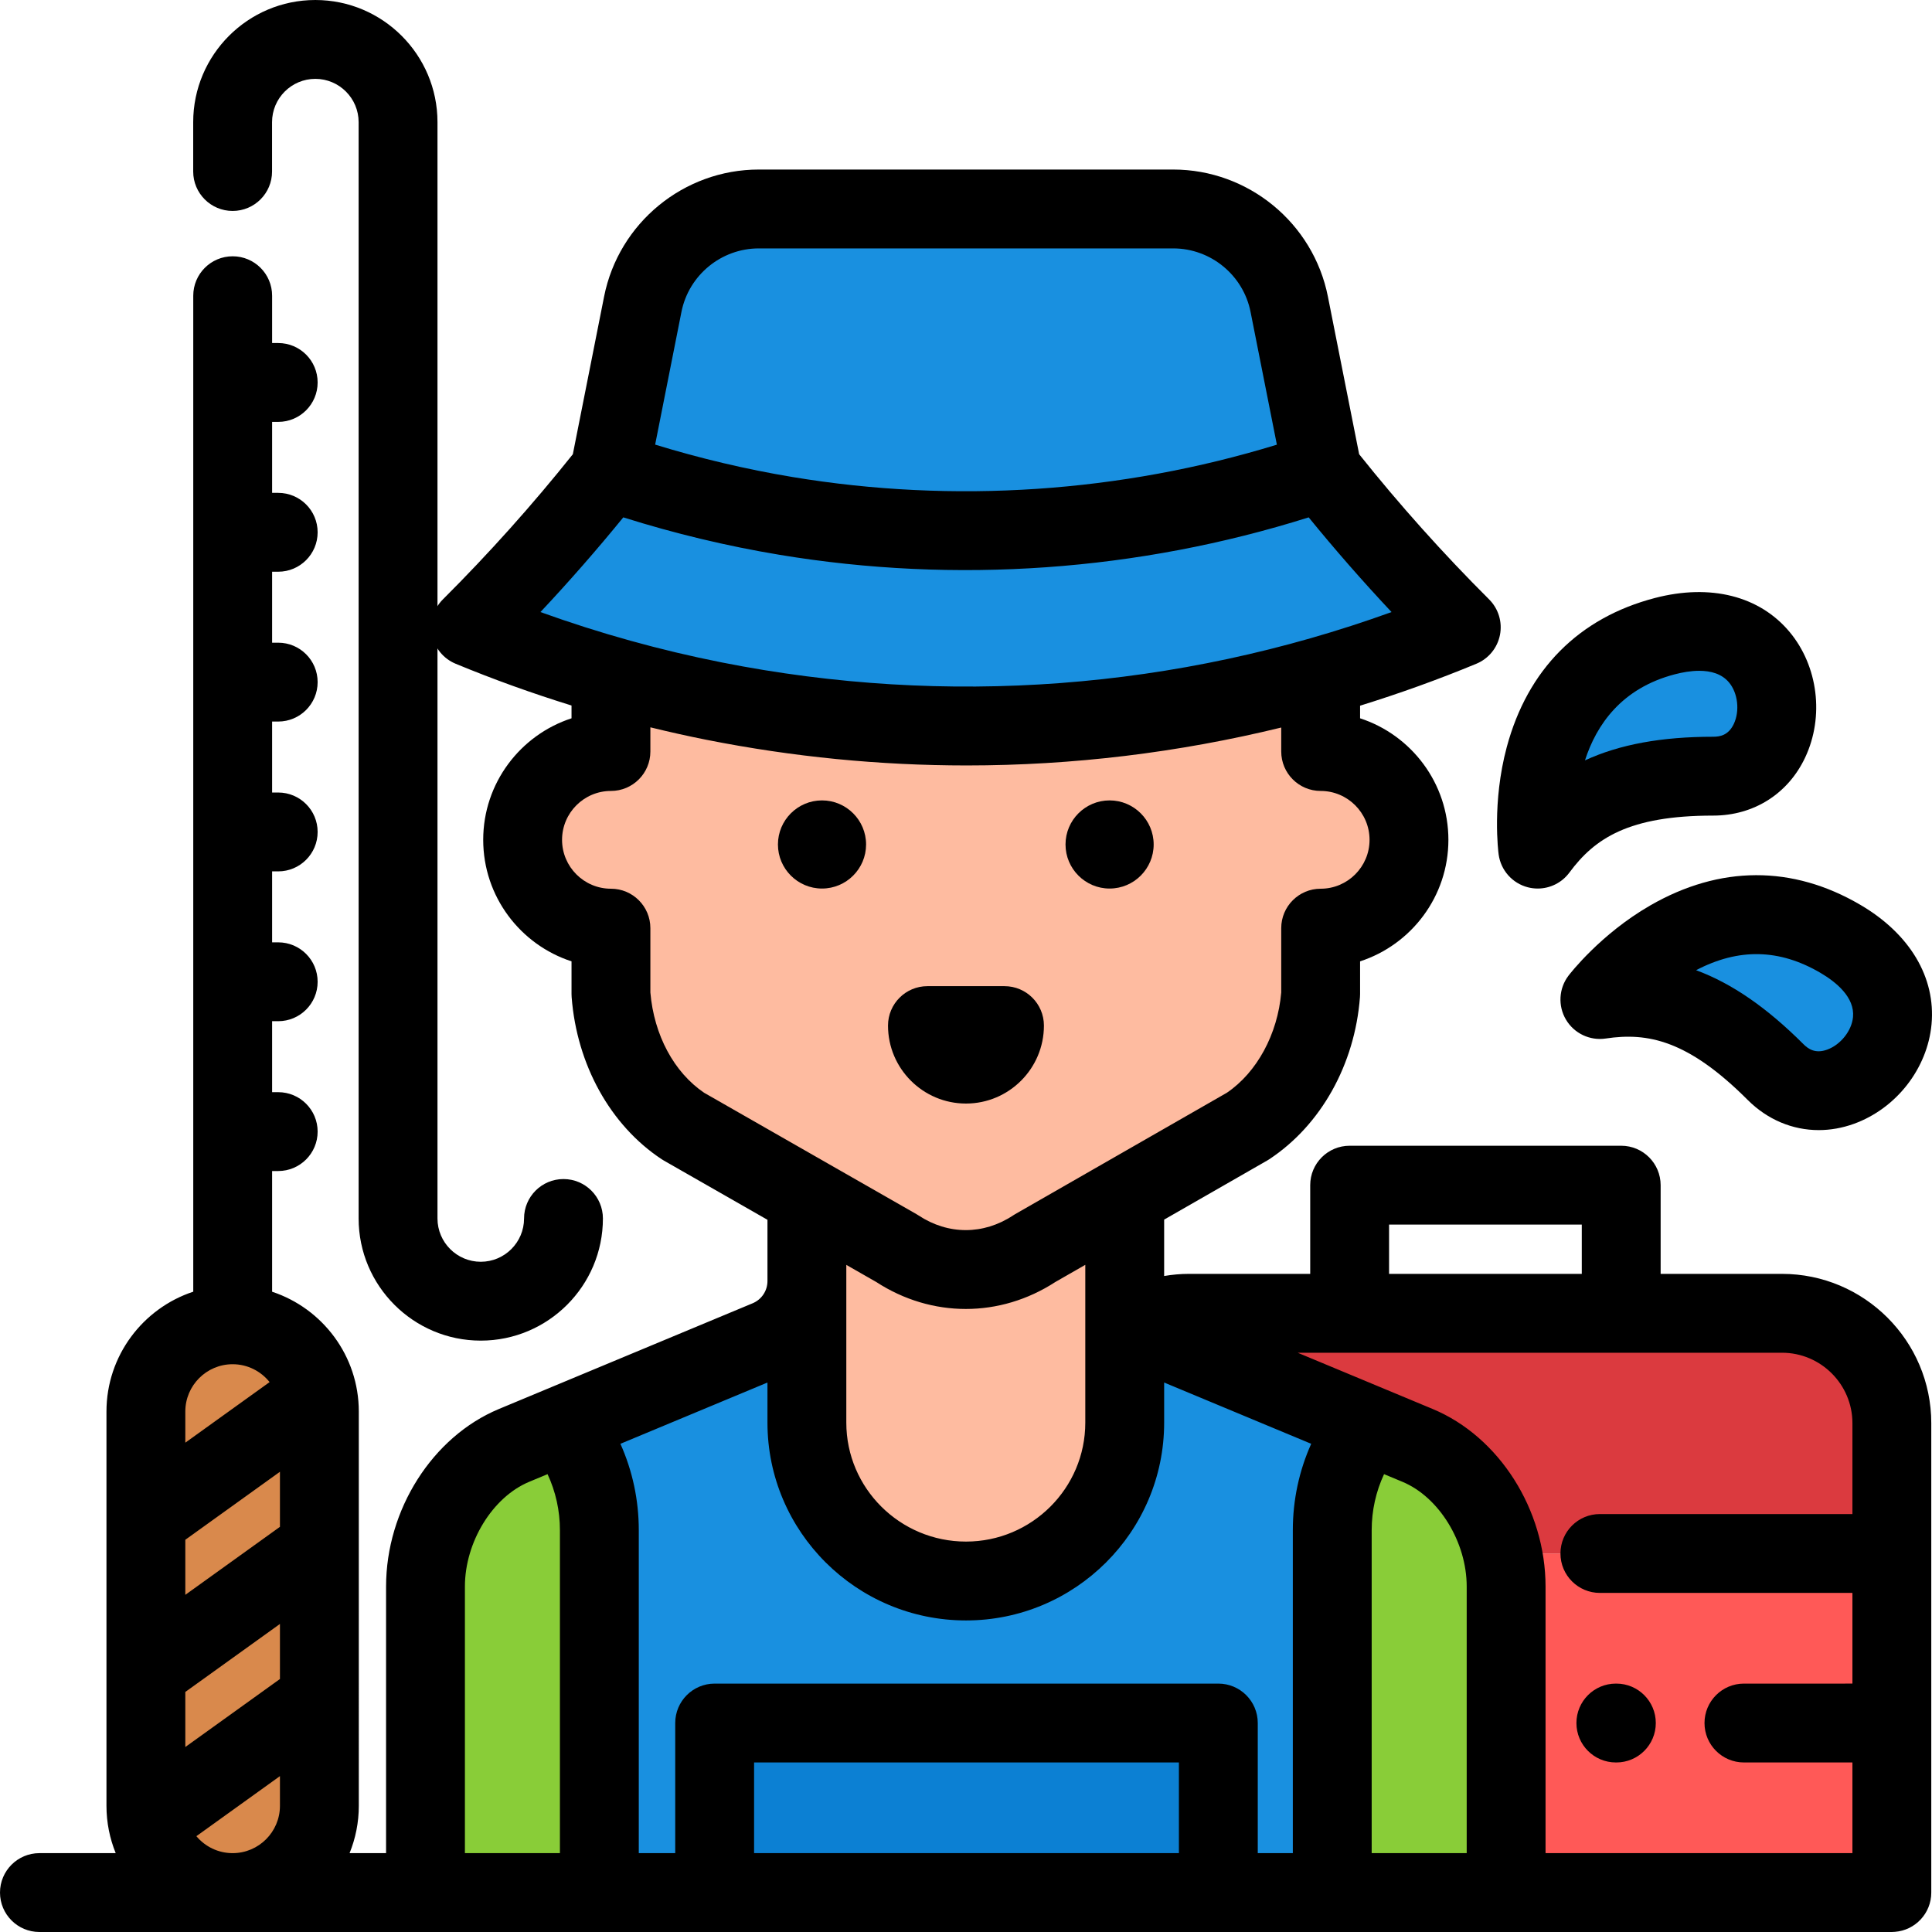 <?xml version="1.0" encoding="iso-8859-1"?>
<!-- Uploaded to: SVG Repo, www.svgrepo.com, Generator: SVG Repo Mixer Tools -->
<svg version="1.1" id="Layer_1" xmlns="http://www.w3.org/2000/svg" xmlns:xlink="http://www.w3.org/1999/xlink" 
	 viewBox="0 0 512 512" xml:space="preserve">
<path style="fill:#D9894C;" d="M61.649,351.085L61.649,351.085c12.695,0,22.988,10.292,22.988,22.988v104.489
	c0,12.695-10.292,22.988-22.988,22.988l0,0c-12.695,0-22.988-10.292-22.988-22.988V374.073
	C38.661,361.378,48.953,351.085,61.649,351.085z"/>
<rect x="285.946" y="411.688" style="fill:#FF5957;" width="215.415" height="89.861"/>
<path style="fill:#DB3A3F;" d="M501.361,411.689v-34.532c0-16.082-13.037-29.119-29.119-29.119H315.065
	c-16.082,0-29.119,13.037-29.119,29.119v34.532H501.361z"/>
<path style="fill:#89CD38;" d="M213.833,319.125v20.355c0,6.8-4.089,12.934-10.366,15.55l-67.247,28.019
	c-14.207,5.92-23.461,22.01-23.461,37.401v81.099h286.379V420.45c0-15.39-9.255-31.482-23.461-37.401L308.43,355.03
	c-6.278-2.615-10.366-8.75-10.366-15.55v-20.355H213.833z"/>
<path style="fill:#1990E0;" d="M353.061,501.55v-96.029c0-10.481,3.555-20.17,9.508-27.933l-54.139-22.557
	c-6.278-2.615-10.366-8.75-10.366-15.55l-0.094,37.535c0,23.084-18.886,41.97-41.97,41.97l0,0c-23.084,0-41.97-18.886-41.97-41.97
	l-0.195-37.535c0,6.8-4.089,12.934-10.366,15.55l-54.139,22.558c5.953,7.765,9.507,17.452,9.507,27.933v96.029h194.226V501.55z"/>
<g>
	<path style="fill:#FEBBA0;" d="M349.988,199.158v-30.446c0-51.836-42.021-93.857-93.857-93.857
		c-51.836,0-93.857,42.021-93.857,93.857h-0.367v30.446c-12.926,0-23.406,10.479-23.406,23.406
		c0,12.926,10.479,23.406,23.406,23.406v17.474c1.126,14.736,8.312,27.856,19.194,35.042l56.58,32.346
		c11.361,7.503,25.176,7.503,36.537,0l56.411-32.346c10.88-7.186,18.234-20.305,19.362-35.042v-17.475
		c12.926,0,23.406-10.479,23.406-23.406C373.394,209.637,362.915,199.158,349.988,199.158z"/>
	<path style="fill:#FEBBA0;" d="M298.063,319.125v57.889c0,23.084-18.98,41.97-42.064,41.97l0,0
		c-23.084,0-42.166-18.886-42.166-41.97v-57.889"/>
</g>
<rect x="189.387" y="456.619" style="fill:#0C80D3;" width="133.485" height="44.93"/>
<g>
	<path style="fill:#1990E0;" d="M347.591,110.565l-10.935-55.184H175.343l-10.935,55.184l-2.848,14.355
		c15.305,5.238,30.935,9.178,46.73,11.802c47.383,7.871,96.247,3.931,142.15-11.802L347.591,110.565z"/>
	<path style="fill:#1990E0;" d="M387.255,166.248c-63.076,26.127-131.981,32.651-197.967,19.563
		c-21.951-4.349-43.575-10.873-64.546-19.563c13.221-13.181,25.504-26.984,36.816-41.329c15.305,5.238,30.935,9.178,46.73,11.802
		c47.383,7.871,96.247,3.931,142.15-11.802C361.751,139.264,374.034,153.067,387.255,166.248z"/>
	<path style="fill:#1990E0;" d="M407.509,225.024c0,0-6.2-46.031,33.698-56.439c36.049-9.404,37.877,37.108,12.8,37.108
		C428.842,205.694,416.39,213.008,407.509,225.024z"/>
	<path style="fill:#1990E0;" d="M423.985,264.883c0,0,28.164-36.933,63.736-16.081c32.14,18.84,0.543,53.023-17.189,35.29
		C452.74,266.3,438.762,262.667,423.985,264.883z"/>
</g>
<path d="M428.355,467.069h-0.137c-5.771,0-10.449-4.678-10.449-10.449c0-5.771,4.678-10.449,10.449-10.449h0.137
	c5.771,0,10.449,4.678,10.449,10.449C438.804,462.391,434.126,467.069,428.355,467.069z"/>
<path d="M294.054,235.473c-6.441,0-11.68-5.239-11.68-11.679c0-6.441,5.239-11.68,11.68-11.68c6.441,0,11.68,5.239,11.68,11.68
	C305.734,230.234,300.495,235.473,294.054,235.473z"/>
<path d="M217.842,235.473c-6.441,0-11.68-5.239-11.68-11.679c0-6.441,5.239-11.68,11.68-11.68s11.68,5.239,11.68,11.68
	C229.521,230.234,224.282,235.473,217.842,235.473z"/>
<path d="M255.992,292.453c-11.391,0-20.66-9.268-20.66-20.66c0-5.771,4.678-10.449,10.449-10.449h20.421
	c5.771,0,10.449,4.678,10.449,10.449C276.651,283.185,267.383,292.453,255.992,292.453z"/>
<path d="M407.509,235.473c-0.864,0-1.736-0.108-2.599-0.328c-4.121-1.058-7.189-4.509-7.757-8.726
	c-0.074-0.555-1.785-13.754,2.15-28.419c5.527-20.598,19.106-34.265,39.265-39.525c14.733-3.842,27.753-0.549,35.724,9.036
	c7.527,9.051,9.179,22.393,4.112,33.198c-4.532,9.663-13.653,15.433-24.398,15.433c-22.359,0-31.399,6.033-38.095,15.092
	C413.912,233.94,410.773,235.473,407.509,235.473z M450.311,177.769c-2.213,0-4.483,0.41-6.467,0.928
	c-14.12,3.683-20.762,13.363-23.811,22.808c9.244-4.257,20.372-6.259,33.974-6.259c1.807,0,4.06-0.388,5.477-3.408
	c1.615-3.444,1.074-8.157-1.259-10.963C456.287,178.542,453.352,177.769,450.311,177.769z"/>
<path d="M481.978,299.49c-6.924,0-13.579-2.754-18.833-8.008c-15.809-15.81-26.469-17.938-37.609-16.266
	c-4.207,0.634-8.378-1.351-10.544-5.013c-2.166-3.662-1.894-8.272,0.685-11.656c0.34-0.445,8.464-10.988,21.617-18.575
	c18.474-10.656,37.738-10.721,55.713-0.184c13.134,7.7,20.013,19.235,18.871,31.651c-1.077,11.723-9.342,22.325-20.568,26.383
	C488.212,298.94,485.068,299.489,481.978,299.49z M449.484,257.112c9.543,3.528,18.823,9.979,28.438,19.593
	c1.277,1.278,3.147,2.597,6.283,1.464c3.578-1.294,6.529-5.008,6.862-8.642c0.48-5.216-4.428-9.246-8.629-11.709
	C471.565,251.442,460.766,251.206,449.484,257.112z"/>
<path d="M472.242,337.589h-32.155v-23.506c0-5.771-4.678-10.449-10.449-10.449h-71.97c-5.771,0-10.449,4.678-10.449,10.449v23.506
	h-32.155c-2.201,0-4.392,0.201-6.553,0.564V323.21l27.312-15.661c0.19-0.109,0.377-0.225,0.561-0.346
	c13.676-9.031,22.656-25.093,24.022-42.965c0.021-0.264,0.03-0.531,0.03-0.796v-8.675c13.569-4.414,23.405-17.182,23.405-32.205
	c0-15.022-9.836-27.791-23.405-32.205v-3.342c10.394-3.223,20.678-6.916,30.816-11.116c3.227-1.336,5.572-4.197,6.251-7.622
	c0.679-3.426-0.399-6.964-2.872-9.43c-12.228-12.192-23.798-25.127-34.441-38.467l-8.282-41.778
	c-3.866-19.51-21.109-33.672-40.998-33.672H201.087c-19.89,0-37.132,14.161-40.998,33.672l-8.282,41.778
	c-10.644,13.342-22.214,26.278-34.441,38.468c-2.473,2.465-3.551,6.004-2.872,9.429c0.678,3.426,3.024,6.286,6.25,7.622
	c10.048,4.163,20.312,7.847,30.716,11.07v3.389c-13.569,4.414-23.405,17.182-23.405,32.205c0,15.022,9.836,27.791,23.405,32.205
	v8.675c0,0.265,0.01,0.532,0.03,0.796c1.372,17.945,10.289,34.006,23.854,42.965c0.187,0.123,0.378,0.24,0.573,0.352l27.469,15.704
	v16.221c0,2.59-1.545,4.908-3.936,5.905l-67.248,28.02c-17.599,7.334-29.89,26.679-29.89,47.045v70.65h-9.673
	c1.574-3.874,2.448-8.105,2.448-12.539V374.073c0-14.783-9.648-27.348-22.974-31.751v-31.987h1.615
	c5.771,0,10.449-4.678,10.449-10.449s-4.678-10.449-10.449-10.449h-1.615v-18.808h1.615c5.771,0,10.449-4.678,10.449-10.449
	c0-5.771-4.678-10.449-10.449-10.449h-1.615v-18.808h1.615c5.771,0,10.449-4.678,10.449-10.449s-4.678-10.449-10.449-10.449h-1.615
	v-18.808h1.615c5.771,0,10.449-4.678,10.449-10.449c0-5.771-4.678-10.449-10.449-10.449h-1.615v-18.808h1.615
	c5.771,0,10.449-4.678,10.449-10.449c0-5.771-4.678-10.449-10.449-10.449h-1.615v-18.808h1.615c5.771,0,10.449-4.678,10.449-10.449
	s-4.678-10.449-10.449-10.449h-1.615V78.368c0-5.771-4.678-10.449-10.449-10.449s-10.449,4.678-10.449,10.449v263.944
	c-13.341,4.395-23.001,16.967-23.001,31.761v104.489c0,4.434,0.875,8.664,2.448,12.539H10.449C4.678,491.101,0,495.779,0,501.55
	c0,5.771,4.678,10.449,10.449,10.449h312.423h76.266h102.223c0.329,0,0.598-0.016,0.825-0.042c5.383-0.422,9.623-4.915,9.623-10.407
	V377.157C511.81,355.339,494.059,337.589,472.242,337.589z M49.11,374.073c0-6.914,5.625-12.539,12.539-12.539
	c3.964,0,7.499,1.855,9.798,4.736L49.11,382.323V374.073z M74.187,478.563c0,6.914-5.625,12.539-12.539,12.539
	c-3.855,0-7.306-1.751-9.608-4.497l22.147-15.915V478.563z M74.187,444.955L49.11,462.976v-14.592l25.077-18.021V444.955z
	 M74.187,404.627L49.11,422.649v-14.593l25.077-18.021V404.627z M368.117,324.533h51.072v13.057h-51.072V324.533z M180.588,82.666
	c1.933-9.755,10.554-16.836,20.5-16.836h109.825c9.945,0,18.567,7.08,20.5,16.836l6.972,35.178
	c-41.43,12.701-85.617,15.674-128.382,8.569c-12.243-2.034-24.441-4.922-36.382-8.583L180.588,82.666z M143.225,162.201
	c7.632-8.133,14.975-16.525,21.955-25.094c13.561,4.275,27.451,7.606,41.396,9.922c46.742,7.766,95.064,4.328,140.242-9.92
	c6.98,8.568,14.323,16.961,21.957,25.095c-56.872,20.535-117.89,25.17-177.457,13.356
	C175.019,172.33,158.901,167.851,143.225,162.201z M172.356,263.022v-17.054c0-5.771-4.678-10.449-10.449-10.449
	c-7.144,0-12.956-5.813-12.956-12.956c0-7.143,5.813-12.956,12.956-12.956c5.771,0,10.449-4.678,10.449-10.449v-6.41
	c4.948,1.206,9.913,2.324,14.899,3.311c22.875,4.537,45.942,6.791,68.94,6.791c28.069,0,56.02-3.38,83.345-10.049v6.356
	c0,5.771,4.678,10.449,10.449,10.449c7.144,0,12.956,5.813,12.956,12.956c0,7.143-5.813,12.956-12.956,12.956
	c-5.771,0-10.449,4.678-10.449,10.449v17.052c-0.949,11.049-6.443,21.175-14.42,26.577l-56.1,32.168
	c-0.191,0.11-0.377,0.225-0.561,0.346c-7.831,5.173-17.185,5.174-25.02,0c-0.187-0.123-0.377-0.241-0.573-0.352l-56.263-32.165
	C178.617,284.186,173.318,274.3,172.356,263.022z M232.22,339.744c7.335,4.764,15.531,7.145,23.727,7.145
	c8.199,0,16.399-2.383,23.734-7.149l7.932-4.548v41.822c0,17.381-14.182,31.521-31.615,31.521
	c-17.488,0-31.717-14.141-31.717-31.521v-41.808L232.22,339.744z M148.386,491.101h-25.179v-70.65
	c0-11.777,7.322-23.71,17.031-27.755l4.87-2.029c2.154,4.628,3.277,9.657,3.277,14.856v85.579H148.386z M312.423,491.101H199.84
	v-24.033h112.583V491.101z M342.612,405.521v85.58h-9.291V456.62c0-5.771-4.678-10.449-10.449-10.449H189.391
	c-5.771,0-10.449,4.678-10.449,10.449v34.482h-9.658v-85.58c0-8.004-1.667-15.748-4.869-22.9l38.969-16.237v10.63
	c0,28.904,23.603,52.419,52.615,52.419c28.956,0,52.513-23.515,52.513-52.419v-10.63l38.969,16.237
	C344.279,389.774,342.612,397.517,342.612,405.521z M388.689,491.101H363.51v-85.58c0-5.199,1.123-10.227,3.278-14.856l4.871,2.029
	c9.709,4.046,17.031,15.978,17.031,27.756v70.652H388.689z M490.912,401.24h-66.926c-5.771,0-10.449,4.678-10.449,10.449
	s4.678,10.449,10.449,10.449h66.926v24.033H462.16c-5.771,0-10.449,4.678-10.449,10.449c0,5.771,4.678,10.449,10.449,10.449h28.752
	v24.033h-81.325v-70.65c0-20.367-12.292-39.713-29.891-47.046l-35.802-14.917h128.348c10.295,0,18.67,8.376,18.67,18.67
	L490.912,401.24L490.912,401.24z"/>
<path d="M127.408,355.279c-17.849,0-32.369-14.52-32.369-32.369V32.37c0-6.325-5.146-11.471-11.471-11.471
	c-6.325,0-11.471,5.146-11.471,11.471v13.084c0,5.771-4.678,10.449-10.449,10.449S51.2,51.225,51.2,45.454V32.37
	c0-17.849,14.52-32.369,32.369-32.369s32.369,14.52,32.369,32.369v290.541c0,6.325,5.146,11.471,11.471,11.471
	s11.471-5.146,11.471-11.471c0-5.771,4.678-10.449,10.449-10.449c5.771,0,10.449,4.678,10.449,10.449
	C159.777,340.759,145.256,355.279,127.408,355.279z"/>
</svg>